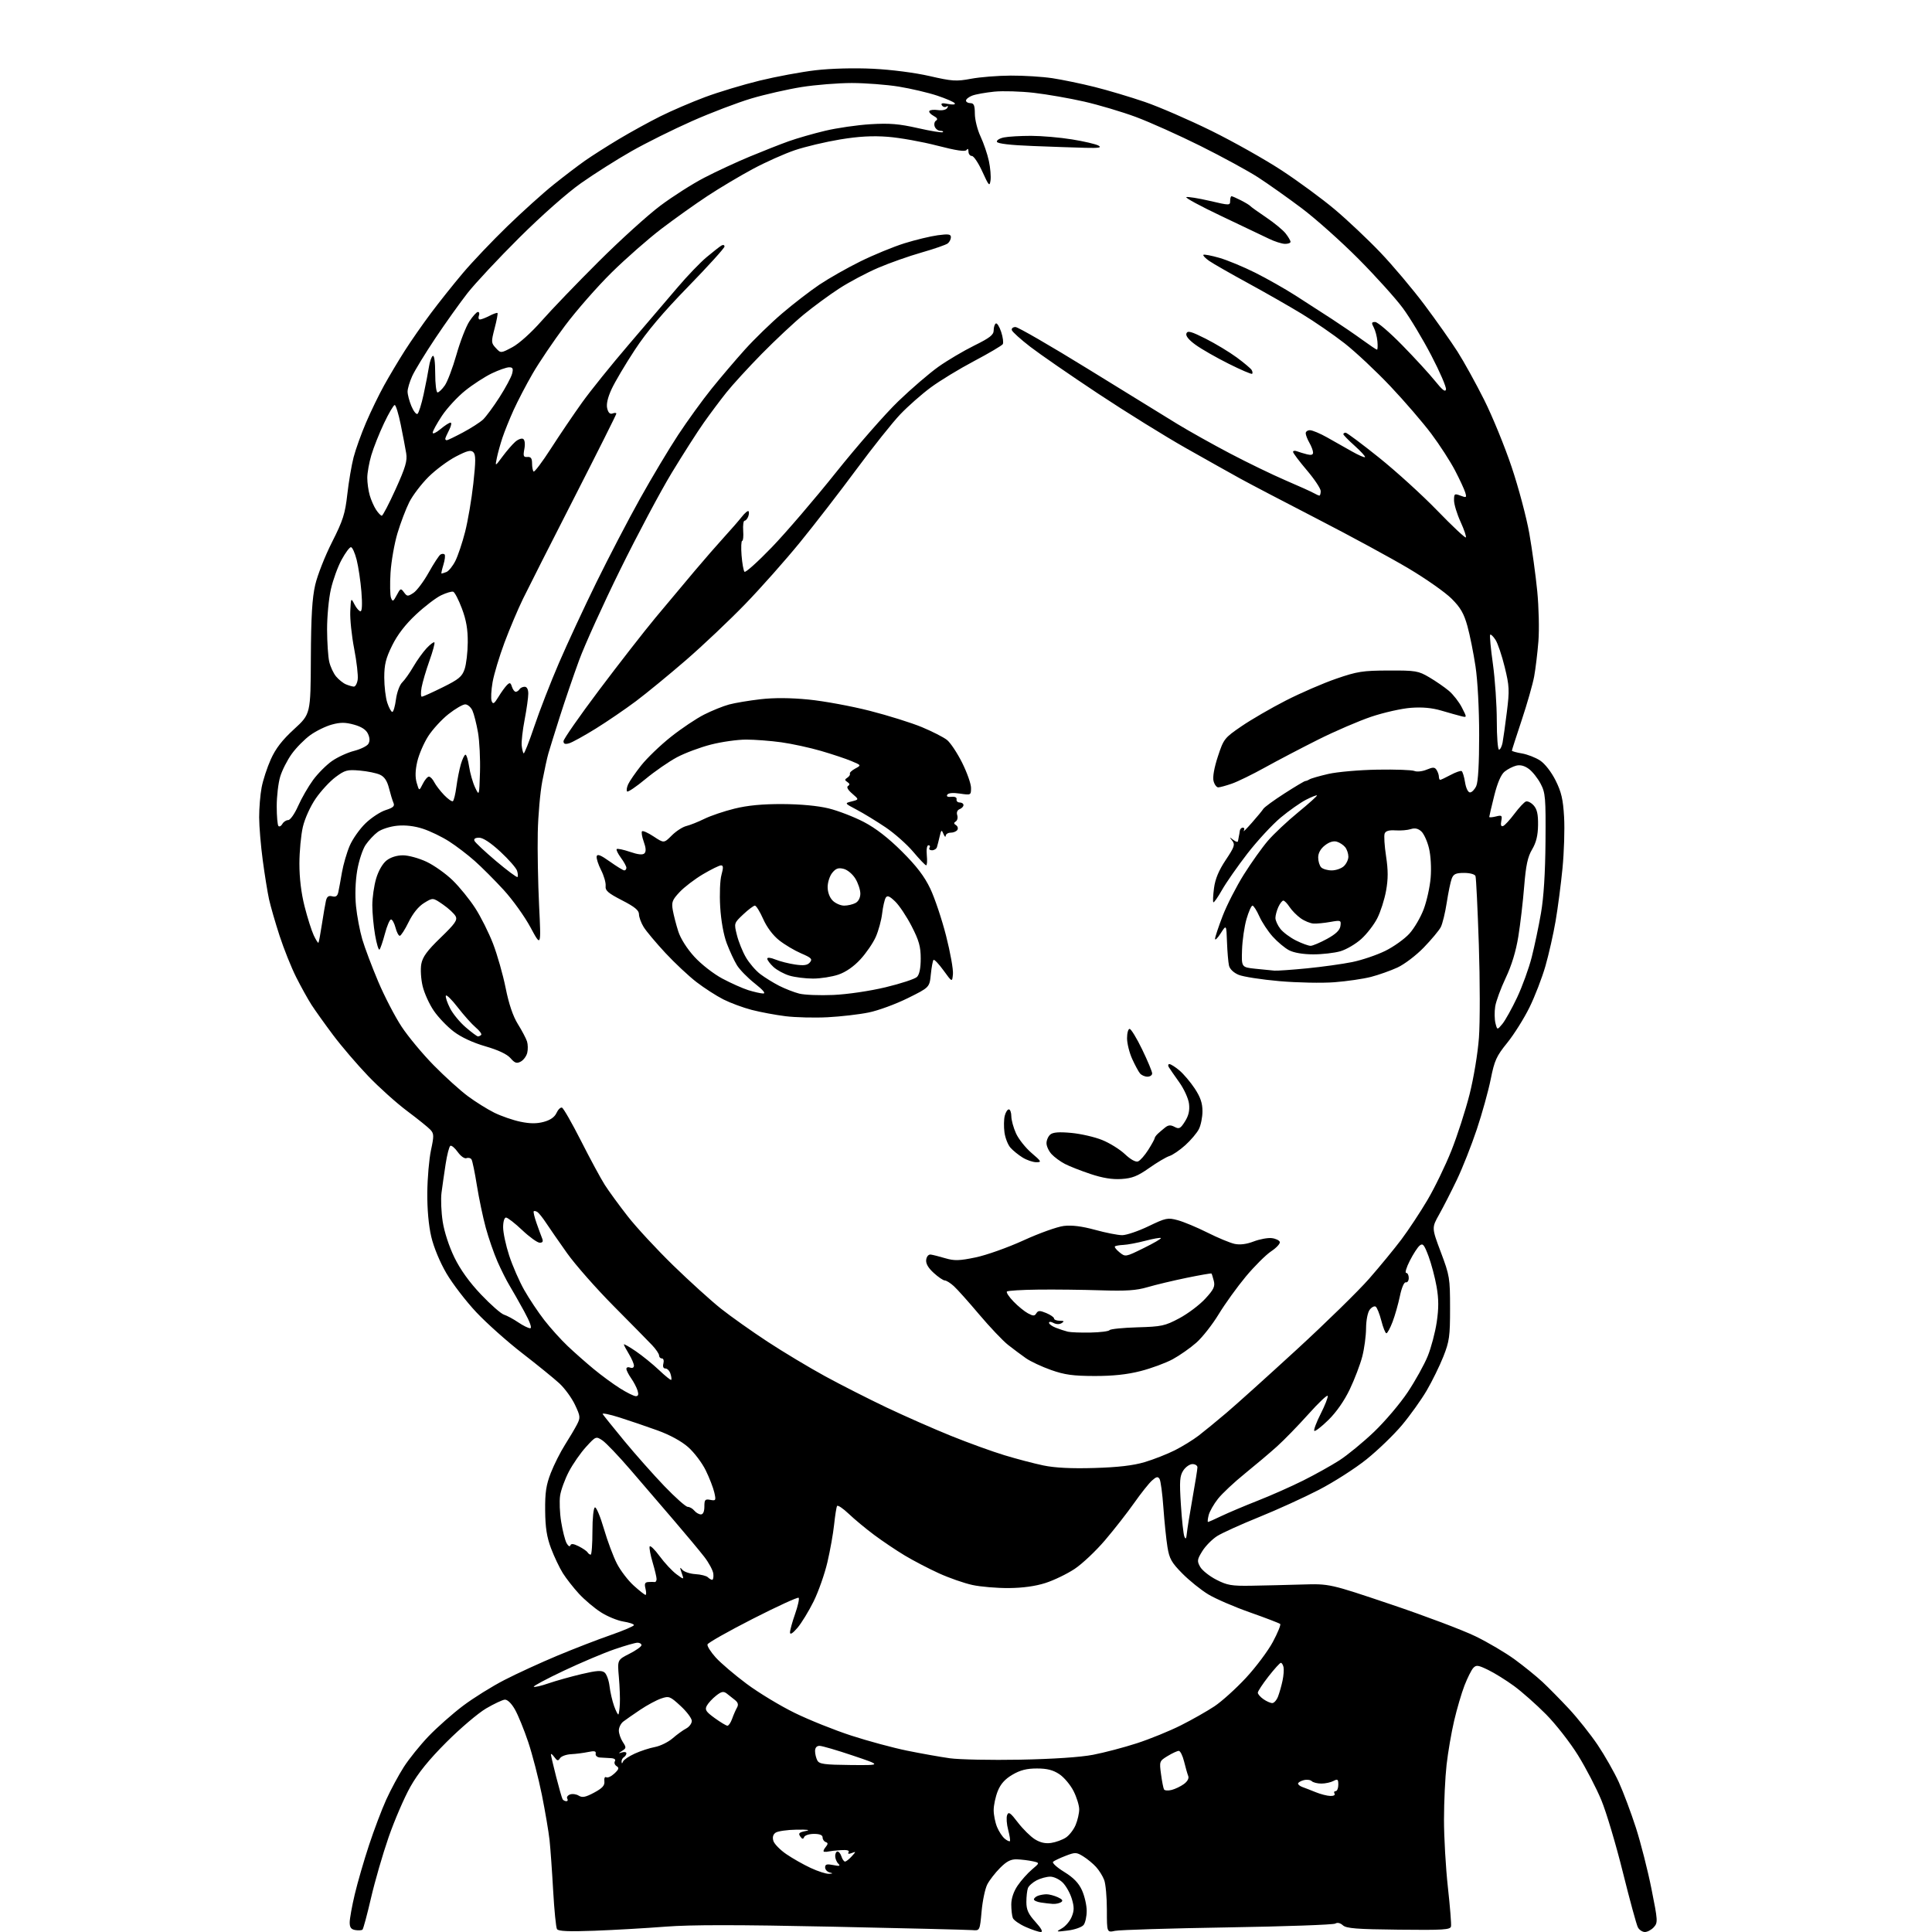 <?xml version="1.0" encoding="UTF-8" standalone="no"?>
<svg 
  version="1.1" 
  xmlns="http://www.w3.org/2000/svg" 
  xmlns:xlink="http://www.w3.org/1999/xlink" 
  xmlns:svg="http://www.w3.org/2000/svg"
  xmlns:rdf="http://www.w3.org/1999/02/22-rdf-syntax-ns#"
  xmlns:cc="http://creativecommons.org/ns#"
  xmlns:dc="http://purl.org/dc/elements/1.1/"
  viewBox="0 0 768 768"
  width="768"
  height="768"
>
<style>svg {background-color: white; }</style>"
<path stroke="none" fill="black" fill-rule="evenodd" d="M144.10,767.05C143.77,767.35 142.49,767.44 141.25,767.23C139.57,766.95 139.00,766.19 139.01,764.18C139.01,762.71 139.92,757.67 141.03,753.00C142.14,748.33 144.68,739.55 146.68,733.50C148.67,727.45 151.76,719.30 153.53,715.39C155.31,711.48 158.44,705.65 160.51,702.42C162.57,699.20 167.01,693.69 170.38,690.17C173.75,686.66 179.88,681.24 184.02,678.11C188.15,674.99 195.58,670.36 200.52,667.82C205.46,665.27 214.90,660.94 221.50,658.18C228.10,655.42 237.66,651.72 242.75,649.96C247.84,648.19 252.00,646.41 252.00,646.00C252.00,645.59 250.09,644.95 247.76,644.58C245.43,644.20 241.41,642.55 238.84,640.89C236.26,639.24 232.36,635.94 230.16,633.56C227.97,631.18 225.08,627.49 223.74,625.36C222.41,623.24 220.30,618.80 219.05,615.50C217.36,611.00 216.77,607.25 216.71,600.50C216.64,593.31 217.09,590.30 218.96,585.50C220.25,582.20 222.77,577.19 224.57,574.36C226.37,571.53 228.52,567.89 229.36,566.27C230.77,563.54 230.72,562.99 228.56,558.42C227.28,555.71 224.50,551.89 222.37,549.92C220.24,547.96 213.62,542.58 207.66,537.97C201.70,533.37 193.46,526.02 189.35,521.65C185.24,517.28 179.90,510.32 177.48,506.20C174.86,501.72 172.42,495.84 171.43,491.60C170.38,487.13 169.80,480.61 169.86,474.00C169.92,468.23 170.58,460.65 171.33,457.17C172.54,451.54 172.52,450.65 171.10,449.10C170.22,448.15 166.07,444.81 161.89,441.68C157.70,438.56 150.71,432.29 146.36,427.75C142.01,423.21 135.75,415.90 132.45,411.50C129.15,407.10 125.27,401.66 123.82,399.42C122.38,397.17 119.63,392.22 117.72,388.42C115.80,384.61 112.85,377.23 111.14,372.00C109.44,366.77 107.56,360.25 106.95,357.50C106.35,354.75 105.22,347.77 104.45,342.00C103.67,336.23 103.03,328.52 103.02,324.89C103.01,321.25 103.45,315.91 104.00,313.02C104.54,310.13 106.19,305.09 107.66,301.82C109.58,297.55 112.18,294.18 116.90,289.86C123.47,283.84 123.47,283.84 123.57,261.67C123.65,245.08 124.09,237.74 125.30,232.50C126.19,228.65 129.20,221.00 131.99,215.50C136.35,206.88 137.19,204.25 138.06,196.50C138.62,191.55 139.74,184.94 140.55,181.81C141.36,178.68 143.59,172.46 145.51,167.98C147.43,163.50 150.66,156.83 152.70,153.17C154.73,149.50 158.40,143.35 160.85,139.50C163.30,135.65 168.00,128.90 171.29,124.50C174.58,120.10 180.32,112.90 184.04,108.50C187.76,104.10 195.68,95.76 201.65,89.98C207.62,84.19 215.88,76.74 220.00,73.44C224.12,70.13 229.75,65.84 232.50,63.91C235.25,61.98 241.32,58.11 246.00,55.31C250.68,52.51 258.10,48.43 262.50,46.24C266.90,44.04 274.88,40.61 280.24,38.61C285.59,36.61 295.37,33.66 301.97,32.05C308.57,30.44 318.59,28.58 324.23,27.92C330.37,27.21 339.53,26.97 347.00,27.33C354.32,27.69 363.64,28.89 369.50,30.23C378.51,32.30 380.14,32.41 386.00,31.31C389.57,30.64 396.69,30.07 401.81,30.05C406.93,30.02 414.35,30.49 418.31,31.08C422.26,31.68 429.81,33.24 435.08,34.56C440.35,35.87 449.35,38.56 455.08,40.52C460.81,42.49 472.70,47.65 481.50,51.98C490.30,56.32 502.90,63.41 509.50,67.74C516.10,72.07 525.57,79.03 530.54,83.21C535.51,87.39 543.66,95.07 548.65,100.29C553.64,105.51 561.55,114.90 566.23,121.14C570.91,127.39 576.81,135.76 579.36,139.74C581.90,143.72 586.67,152.35 589.96,158.91C593.25,165.48 598.18,177.52 600.91,185.67C603.65,193.83 606.80,205.68 607.92,212.00C609.03,218.32 610.46,228.68 611.08,235.00C611.70,241.32 611.91,250.29 611.54,254.93C611.17,259.56 610.41,265.86 609.85,268.93C609.28,271.99 607.06,279.78 604.91,286.23C602.76,292.69 601.00,298.16 601.00,298.39C601.00,298.63 602.79,299.13 604.98,299.50C607.16,299.87 610.43,301.14 612.23,302.33C614.15,303.61 616.68,306.86 618.38,310.25C620.67,314.85 621.35,317.76 621.75,324.78C622.03,329.60 621.74,338.76 621.12,345.12C620.50,351.49 619.27,360.93 618.38,366.10C617.50,371.27 615.68,379.32 614.34,384.00C613.00,388.68 610.14,396.10 607.97,400.50C605.80,404.90 601.84,411.21 599.15,414.53C594.85,419.84 594.07,421.55 592.58,429.03C591.64,433.69 589.15,442.68 587.03,449.00C584.92,455.32 581.36,464.32 579.12,469.00C576.88,473.68 573.71,479.88 572.08,482.78C569.11,488.07 569.11,488.07 572.76,497.78C576.25,507.06 576.42,508.06 576.42,520.00C576.43,531.20 576.15,533.20 573.76,539.25C572.29,542.96 569.31,549.03 567.14,552.75C564.96,556.46 560.54,562.65 557.31,566.50C554.08,570.35 547.74,576.47 543.23,580.09C538.72,583.72 530.18,589.18 524.26,592.24C518.34,595.30 507.65,600.17 500.50,603.06C493.35,605.95 485.87,609.34 483.87,610.59C481.88,611.85 479.21,614.54 477.95,616.58C475.87,619.95 475.79,620.53 477.08,622.84C477.87,624.24 480.75,626.54 483.48,627.94C487.81,630.18 489.57,630.48 497.47,630.35C502.44,630.27 511.45,630.05 517.50,629.87C528.50,629.54 528.50,629.54 553.00,637.80C566.48,642.34 581.55,648.03 586.50,650.44C591.45,652.84 598.48,656.99 602.13,659.66C605.77,662.32 610.72,666.33 613.13,668.57C615.53,670.81 620.30,675.65 623.73,679.33C627.16,683.02 632.27,689.45 635.09,693.63C637.91,697.82 641.70,704.48 643.50,708.43C645.30,712.39 648.36,720.55 650.30,726.56C652.23,732.58 655.02,743.50 656.48,750.84C659.02,763.52 659.07,764.26 657.42,766.09C656.47,767.14 654.88,768.00 653.88,768.00C652.88,768.00 651.63,767.17 651.09,766.16C650.54,765.15 647.86,755.29 645.11,744.25C642.37,733.21 638.52,720.31 636.56,715.58C634.60,710.85 630.44,702.84 627.30,697.77C624.17,692.71 618.43,685.36 614.55,681.45C610.67,677.54 604.95,672.48 601.82,670.19C598.70,667.91 594.08,665.04 591.56,663.82C587.57,661.88 586.81,661.78 585.64,663.05C584.90,663.85 583.34,666.98 582.16,670.00C580.99,673.02 579.14,679.33 578.05,684.00C576.95,688.67 575.60,696.55 575.04,701.50C574.48,706.45 574.01,716.26 574.01,723.29C574.00,730.33 574.70,742.42 575.55,750.15C576.41,757.89 576.97,764.92 576.80,765.77C576.54,767.11 573.80,767.28 556.00,767.08C539.25,766.90 535.19,766.58 533.81,765.33C532.77,764.39 531.63,764.13 530.81,764.65C530.09,765.12 510.82,765.80 488.00,766.17C465.18,766.54 445.04,767.16 443.25,767.54C440.00,768.23 440.00,768.23 440.00,759.18C440.00,754.20 439.52,748.86 438.93,747.32C438.35,745.77 436.88,743.43 435.68,742.12C434.48,740.81 432.19,738.92 430.60,737.94C427.90,736.26 427.41,736.25 423.60,737.72C421.34,738.59 419.10,739.65 418.62,740.08C418.14,740.51 420.10,742.31 422.99,744.09C426.73,746.39 428.78,748.50 430.10,751.41C431.12,753.66 431.97,757.33 431.98,759.56C431.99,761.79 431.44,764.33 430.75,765.20C430.06,766.07 427.25,767.07 424.50,767.41C419.71,768.00 419.61,767.97 422.11,766.55C423.55,765.74 425.30,763.69 426.00,761.99C427.03,759.52 427.04,758.07 426.07,754.83C425.40,752.59 423.78,749.69 422.47,748.38C421.16,747.07 418.92,746.00 417.50,746.00C416.07,746.00 413.63,746.66 412.07,747.46C410.52,748.27 408.96,749.65 408.62,750.54C408.28,751.44 408.00,753.93 408.00,756.08C408.00,759.17 408.76,760.83 411.62,764.00C413.96,766.59 414.71,768.00 413.74,768.00C412.92,768.00 410.22,767.10 407.73,766.00C405.25,764.90 402.94,763.29 402.61,762.42C402.27,761.55 402.00,759.14 402.00,757.06C402.00,754.66 402.93,751.91 404.53,749.55C405.92,747.50 408.49,744.62 410.22,743.16C413.38,740.50 413.38,740.50 410.44,739.87C408.82,739.52 406.05,739.18 404.28,739.12C401.85,739.03 400.21,739.85 397.55,742.52C395.62,744.45 393.33,747.40 392.47,749.07C391.60,750.74 390.58,755.57 390.20,759.80C389.50,767.50 389.50,767.50 386.50,767.25C384.85,767.11 359.88,766.50 331.00,765.89C292.96,765.09 274.64,765.09 264.50,765.88C256.80,766.48 244.12,767.21 236.32,767.50C226.07,767.88 221.93,767.70 221.41,766.85C221.01,766.21 220.33,759.34 219.89,751.59C219.46,743.84 218.81,734.80 218.46,731.50C218.10,728.20 216.73,720.10 215.41,713.50C214.08,706.91 211.64,697.46 209.98,692.50C208.32,687.55 205.93,681.70 204.67,679.50C203.29,677.09 201.70,675.56 200.66,675.64C199.72,675.72 196.37,677.30 193.23,679.14C190.08,680.99 183.00,687.00 177.50,692.50C170.47,699.53 166.20,704.81 163.12,710.28C160.71,714.56 156.83,723.56 154.49,730.28C152.16,737.00 149.00,747.90 147.48,754.50C145.95,761.10 144.43,766.75 144.10,767.05zM418.50,756.83C417.40,756.76 415.26,756.51 413.75,756.28C412.24,756.05 411.00,755.50 411.00,755.04C411.00,754.59 411.71,753.94 412.58,753.61C413.45,753.27 415.01,753.00 416.03,753.00C417.06,753.00 419.06,753.53 420.48,754.17C422.35,755.02 422.70,755.57 421.78,756.16C421.08,756.60 419.60,756.91 418.50,756.83zM329.50,744.87C331.18,744.78 331.22,744.70 329.75,744.31C328.79,744.06 328.00,743.16 328.00,742.30C328.00,741.09 328.70,740.89 331.22,741.39C333.75,741.90 334.18,741.78 333.22,740.82C332.55,740.15 332.00,738.79 332.00,737.80C332.00,736.81 332.42,736.00 332.93,736.00C333.45,736.00 334.15,736.90 334.50,738.00C334.85,739.10 335.48,740.00 335.91,740.00C336.34,740.00 337.52,739.08 338.54,737.96C340.34,735.97 340.34,735.93 338.53,736.63C337.33,737.09 336.90,736.97 337.33,736.27C337.76,735.58 336.69,735.29 334.24,735.46C332.19,735.59 330.05,735.83 329.50,735.97C328.95,736.12 328.11,736.18 327.63,736.12C327.15,736.05 327.37,735.25 328.13,734.34C329.20,733.04 329.22,732.58 328.25,732.25C327.56,732.02 327.00,731.20 327.00,730.42C327.00,729.47 325.86,729.00 323.58,729.00C321.70,729.00 319.94,729.56 319.66,730.25C319.28,731.19 318.89,731.13 318.10,730.00C317.25,728.78 317.66,728.38 320.28,727.86C322.37,727.44 321.11,727.25 316.66,727.32C312.89,727.37 309.12,727.92 308.28,728.54C307.27,729.27 306.99,730.39 307.44,731.82C307.82,733.02 310.12,735.37 312.56,737.04C314.99,738.71 319.35,741.19 322.24,742.53C325.13,743.88 328.40,744.93 329.50,744.87zM417.86,732.59C419.70,732.32 422.33,731.36 423.69,730.47C425.05,729.58 426.80,727.32 427.58,725.45C428.36,723.59 429.00,720.80 429.00,719.24C429.00,717.69 427.99,714.42 426.75,711.97C425.51,709.52 422.97,706.50 421.10,705.26C418.60,703.60 416.24,703.00 412.19,703.00C408.13,703.00 405.56,703.65 402.46,705.47C399.49,707.21 397.76,709.15 396.62,711.99C395.73,714.22 395.00,717.62 395.00,719.55C395.00,721.48 395.61,724.51 396.35,726.28C397.08,728.05 398.45,730.13 399.37,730.89C400.29,731.66 401.23,732.10 401.45,731.88C401.67,731.66 401.36,729.64 400.76,727.39C400.16,725.15 399.98,722.51 400.35,721.53C400.92,720.05 401.63,720.54 404.62,724.46C406.60,727.04 409.63,730.04 411.36,731.13C413.51,732.47 415.56,732.94 417.86,732.59zM225.12,716.00C225.67,716.00 225.84,715.55 225.50,714.99C225.15,714.44 225.64,713.69 226.57,713.34C227.50,712.98 229.07,713.19 230.05,713.80C231.47,714.68 232.75,714.43 236.17,712.60C239.48,710.82 240.44,709.76 240.25,708.08C240.11,706.84 240.43,706.15 240.99,706.49C241.53,706.83 242.99,706.16 244.22,705.01C246.02,703.33 246.20,702.74 245.11,702.07C244.36,701.60 244.05,700.72 244.43,700.11C244.85,699.43 244.23,698.96 242.81,698.89C241.54,698.84 239.60,698.72 238.50,698.64C237.38,698.56 236.63,697.90 236.79,697.13C237.01,696.08 236.30,695.92 233.79,696.45C231.98,696.83 228.93,697.22 227.00,697.32C225.07,697.42 223.10,698.14 222.61,698.92C221.87,700.09 221.49,700.02 220.36,698.47C219.61,697.45 219.00,696.97 219.00,697.39C219.00,697.82 219.94,701.83 221.08,706.30C222.22,710.78 223.37,714.79 223.64,715.22C223.90,715.65 224.57,716.00 225.12,716.00zM528.81,713.92C530.11,713.97 530.85,713.56 530.50,713.00C530.16,712.45 530.36,712.00 530.94,712.00C531.52,712.00 532.00,710.86 532.00,709.46C532.00,707.27 531.74,707.07 530.07,707.96C529.00,708.53 526.84,709.00 525.27,709.00C523.69,709.00 521.96,708.56 521.43,708.03C520.90,707.50 519.46,707.33 518.23,707.65C517.00,707.97 516.00,708.58 516.00,709.00C516.00,709.42 516.79,710.04 517.75,710.38C518.71,710.72 521.08,711.64 523.00,712.42C524.92,713.21 527.54,713.88 528.81,713.92zM465.74,711.53C467.13,711.18 469.32,710.13 470.60,709.20C472.03,708.16 472.71,706.91 472.34,706.00C472.01,705.17 471.27,702.59 470.70,700.25C470.13,697.91 469.18,696.00 468.58,696.00C467.99,696.01 466.00,696.92 464.16,698.04C460.88,700.04 460.83,700.16 461.53,705.29C461.91,708.16 462.45,710.87 462.72,711.33C463.00,711.79 464.35,711.88 465.74,711.53zM338.16,701.62C350.50,701.73 350.50,701.73 339.03,697.87C332.73,695.74 326.76,694.00 325.78,694.00C324.65,694.00 324.00,694.75 324.00,696.07C324.00,697.20 324.41,698.89 324.91,699.82C325.67,701.24 327.68,701.52 338.16,701.62zM247.67,700.23C247.95,699.54 250.05,698.12 252.34,697.08C254.63,696.03 258.24,694.86 260.37,694.46C262.49,694.06 265.64,692.51 267.37,691.01C269.09,689.52 271.51,687.76 272.75,687.11C273.99,686.46 275.00,685.10 275.00,684.09C275.00,683.08 273.00,680.41 270.56,678.16C266.35,674.28 265.94,674.12 262.81,675.19C260.99,675.80 257.25,677.81 254.50,679.66C251.75,681.50 248.71,683.62 247.75,684.36C246.79,685.11 246.00,686.70 246.00,687.90C246.00,689.09 246.70,691.14 247.56,692.45C249.00,694.64 248.98,694.93 247.31,695.99C245.68,697.04 245.67,697.10 247.25,696.61C248.21,696.31 249.00,696.47 249.00,696.97C249.00,697.47 248.55,698.16 248.00,698.50C247.45,698.84 247.04,699.65 247.08,700.31C247.13,701.15 247.31,701.13 247.67,700.23zM405.50,699.50C418.66,699.24 429.50,698.52 434.53,697.55C438.95,696.70 446.79,694.64 451.96,692.96C457.13,691.28 464.99,688.08 469.43,685.84C473.87,683.61 479.87,680.20 482.76,678.28C485.65,676.36 491.28,671.28 495.26,667.00C499.24,662.71 504.07,656.26 505.99,652.67C507.91,649.08 509.21,645.88 508.90,645.56C508.58,645.25 503.19,643.18 496.93,640.97C490.66,638.77 483.17,635.53 480.29,633.78C477.40,632.03 472.77,628.30 470.00,625.50C465.69,621.14 464.83,619.60 464.08,614.95C463.59,611.95 462.87,604.94 462.47,599.36C462.08,593.79 461.39,588.63 460.94,587.90C460.29,586.85 459.67,586.98 457.93,588.54C456.72,589.62 453.52,593.65 450.81,597.50C448.10,601.35 442.90,608.00 439.25,612.28C435.61,616.56 430.17,621.69 427.16,623.68C424.16,625.67 418.96,628.18 415.60,629.26C411.62,630.54 406.55,631.24 401.00,631.28C396.32,631.31 389.83,630.77 386.57,630.06C383.30,629.36 377.29,627.26 373.21,625.40C369.13,623.54 363.03,620.36 359.65,618.33C356.27,616.30 350.80,612.62 347.50,610.16C344.20,607.70 339.64,603.92 337.37,601.75C335.09,599.59 333.02,598.19 332.75,598.66C332.48,599.12 331.96,602.42 331.58,606.00C331.21,609.58 330.00,616.33 328.91,621.00C327.82,625.67 325.35,632.69 323.43,636.58C321.50,640.47 318.61,645.20 317.01,647.08C315.15,649.25 314.07,649.94 314.04,648.97C314.02,648.12 314.92,644.81 316.05,641.60C317.18,638.39 317.82,635.49 317.48,635.14C317.13,634.80 308.92,638.57 299.23,643.51C289.54,648.45 281.44,653.03 281.24,653.68C281.04,654.33 282.52,656.67 284.52,658.89C286.52,661.10 292.06,665.82 296.83,669.37C301.60,672.92 310.18,678.11 315.91,680.91C321.63,683.71 331.76,687.77 338.41,689.93C345.06,692.09 355.04,694.79 360.60,695.92C366.15,697.05 373.80,698.41 377.60,698.94C381.39,699.46 393.95,699.72 405.50,699.50zM289.17,686.00C289.66,686.00 290.49,684.76 291.03,683.25C291.56,681.74 292.43,679.76 292.94,678.85C293.62,677.67 293.41,676.81 292.19,675.81C291.26,675.04 289.78,673.87 288.89,673.20C287.59,672.22 286.78,672.38 284.64,674.07C283.18,675.22 281.53,677.01 280.97,678.05C280.11,679.66 280.61,680.43 284.13,682.98C286.42,684.64 288.69,686.00 289.17,686.00zM245.83,681.51C246.03,681.30 246.29,679.42 246.40,677.32C246.52,675.22 246.34,670.42 246.01,666.66C245.41,659.83 245.41,659.83 250.20,657.40C252.84,656.06 255.00,654.52 255.00,653.98C255.00,653.44 254.29,653.00 253.42,653.00C252.55,653.00 248.39,654.19 244.17,655.65C239.95,657.10 230.92,660.93 224.09,664.15C217.27,667.38 211.91,670.24 212.18,670.51C212.45,670.78 215.11,670.17 218.09,669.14C221.06,668.12 226.96,666.47 231.19,665.47C237.27,664.04 239.19,663.92 240.35,664.87C241.15,665.54 242.03,667.98 242.30,670.29C242.57,672.61 243.39,676.16 244.12,678.19C244.85,680.22 245.62,681.71 245.83,681.51zM505.75,677.00C506.46,677.00 507.50,675.82 508.05,674.37C508.60,672.93 509.40,670.12 509.82,668.12C510.25,666.13 510.43,663.71 510.23,662.75C510.02,661.79 509.54,661.00 509.16,661.00C508.78,661.00 506.57,663.44 504.24,666.42C501.91,669.41 500.00,672.31 500.00,672.87C500.00,673.43 501.00,674.59 502.22,675.44C503.44,676.30 505.03,677.00 505.75,677.00zM256.61,634.00C256.94,634.00 256.93,632.88 256.59,631.50C256.10,629.56 256.36,628.97 257.73,628.88C258.70,628.82 259.84,628.82 260.25,628.88C260.66,628.95 261.00,628.41 261.00,627.68C261.00,626.96 260.30,624.00 259.44,621.11C258.58,618.22 258.04,615.37 258.24,614.77C258.44,614.18 260.23,615.90 262.21,618.60C264.19,621.29 267.20,624.52 268.89,625.77C271.96,628.03 271.96,628.03 270.98,625.27C270.17,623.00 270.21,622.77 271.24,624.00C271.93,624.83 274.27,625.61 276.44,625.74C278.61,625.87 280.84,626.44 281.39,626.99C281.95,627.55 282.72,628.00 283.11,628.00C283.50,628.00 283.70,626.91 283.56,625.58C283.41,624.25 281.78,621.21 279.93,618.83C278.08,616.45 272.71,610.00 267.99,604.50C263.28,599.00 255.50,589.94 250.70,584.36C245.90,578.78 240.83,573.47 239.43,572.55C236.92,570.90 236.83,570.93 232.96,575.17C230.80,577.53 227.73,581.95 226.14,584.98C224.55,588.02 222.98,592.32 222.65,594.54C222.32,596.76 222.50,601.44 223.07,604.94C223.63,608.44 224.60,612.25 225.21,613.40C225.83,614.55 226.51,614.98 226.72,614.35C226.99,613.53 227.93,613.62 230.03,614.66C231.64,615.47 233.22,616.55 233.54,617.06C233.86,617.58 234.43,618.00 234.81,618.00C235.19,618.00 235.50,613.84 235.50,608.75C235.50,603.44 235.93,599.38 236.50,599.22C237.05,599.06 238.65,602.89 240.06,607.72C241.47,612.55 243.80,618.78 245.23,621.56C246.67,624.35 249.68,628.29 251.93,630.31C254.17,632.34 256.28,634.00 256.61,634.00zM471.79,609.50C471.96,607.85 472.97,601.57 474.04,595.54C475.12,589.50 476.00,583.99 476.00,583.29C476.00,582.58 475.11,582.00 474.02,582.00C472.94,582.00 471.30,583.14 470.38,584.54C468.97,586.70 468.82,588.71 469.42,598.11C469.80,604.18 470.43,609.90 470.81,610.82C471.32,612.06 471.58,611.71 471.79,609.50zM480.20,605.00C480.44,605.00 482.85,603.94 485.56,602.63C488.28,601.33 494.77,598.59 500.00,596.53C505.23,594.48 513.33,590.88 518.00,588.55C522.67,586.22 529.15,582.61 532.38,580.54C535.61,578.47 541.83,573.36 546.20,569.19C550.56,565.02 556.60,557.91 559.60,553.39C562.61,548.87 566.18,542.44 567.54,539.09C568.90,535.75 570.51,529.66 571.12,525.57C571.94,520.03 571.93,516.41 571.07,511.48C570.43,507.83 568.99,502.39 567.87,499.38C566.13,494.74 565.59,494.09 564.33,495.14C563.51,495.82 561.75,498.54 560.41,501.19C559.06,503.83 558.42,506.00 558.98,506.00C559.54,506.00 560.00,506.90 560.00,508.00C560.00,509.10 559.48,509.89 558.83,509.75C558.15,509.60 557.17,511.88 556.48,515.23C555.82,518.38 554.51,523.00 553.56,525.48C552.61,527.97 551.51,530.00 551.11,530.00C550.71,530.00 549.80,527.75 549.10,525.00C548.39,522.25 547.38,519.73 546.84,519.40C546.31,519.07 545.24,519.63 544.47,520.65C543.67,521.70 543.05,524.88 543.03,528.04C543.01,531.09 542.33,536.15 541.51,539.29C540.69,542.44 538.47,548.27 536.57,552.25C534.42,556.78 531.23,561.35 528.08,564.44C525.31,567.16 522.78,569.11 522.46,568.79C522.13,568.47 523.27,565.42 524.99,562.02C526.71,558.62 527.97,555.40 527.79,554.88C527.62,554.35 524.17,557.61 520.13,562.13C516.08,566.65 510.47,572.43 507.64,574.97C504.81,577.52 499.05,582.38 494.84,585.79C490.63,589.19 485.83,593.69 484.16,595.80C482.50,597.90 480.83,600.83 480.46,602.31C480.09,603.79 479.97,605.00 480.20,605.00zM278.62,602.00C279.50,602.00 280.00,600.86 280.00,598.88C280.00,596.15 280.29,595.82 282.36,596.22C284.57,596.64 284.67,596.46 283.95,593.29C283.53,591.43 282.00,587.47 280.54,584.49C279.08,581.51 275.94,577.36 273.56,575.26C270.87,572.89 266.26,570.38 261.37,568.61C257.04,567.04 250.23,564.73 246.24,563.46C242.24,562.19 239.24,561.59 239.58,562.12C239.91,562.66 243.78,567.46 248.17,572.80C252.57,578.13 259.74,586.21 264.09,590.75C268.45,595.29 272.63,599.00 273.38,599.00C274.14,599.00 275.32,599.67 276.00,600.50C276.68,601.33 277.86,602.00 278.62,602.00zM435.00,583.55C444.46,583.27 450.45,582.57 455.01,581.22C458.59,580.15 463.99,578.03 467.01,576.51C470.03,574.99 474.30,572.35 476.50,570.66C478.70,568.97 483.65,564.92 487.50,561.65C491.35,558.39 503.95,547.04 515.50,536.44C527.05,525.83 539.98,513.18 544.23,508.33C548.49,503.47 554.26,496.44 557.08,492.70C559.89,488.96 564.54,481.92 567.41,477.06C570.29,472.19 574.57,463.36 576.93,457.44C579.29,451.52 582.54,441.46 584.16,435.08C585.82,428.51 587.44,418.74 587.90,412.50C588.35,406.45 588.33,389.80 587.86,375.50C587.38,361.20 586.79,348.94 586.53,348.25C586.26,347.53 584.34,347.00 582.01,347.00C578.73,347.00 577.79,347.43 577.09,349.25C576.61,350.49 575.72,354.80 575.10,358.83C574.48,362.86 573.41,367.25 572.72,368.57C572.02,369.90 568.99,373.53 565.98,376.64C562.96,379.77 558.26,383.34 555.50,384.61C552.75,385.87 548.02,387.55 545.00,388.33C541.98,389.11 535.45,390.07 530.50,390.45C525.51,390.84 515.74,390.64 508.59,390.02C501.50,389.40 494.20,388.27 492.38,387.51C490.37,386.67 488.86,385.22 488.54,383.82C488.25,382.54 487.89,378.35 487.75,374.50C487.50,367.50 487.50,367.50 485.25,371.00C484.02,372.93 483.01,373.92 483.00,373.22C483.00,372.51 484.37,368.39 486.04,364.06C487.71,359.73 491.49,352.35 494.44,347.65C497.39,342.95 501.70,336.90 504.03,334.19C506.35,331.49 511.76,326.41 516.05,322.90C520.34,319.38 523.70,316.36 523.52,316.18C523.34,316.01 521.38,316.78 519.17,317.91C516.95,319.04 512.41,322.24 509.08,325.01C505.75,327.79 499.81,334.21 495.88,339.28C491.96,344.35 487.40,350.88 485.75,353.80C484.11,356.71 482.56,358.90 482.33,358.66C482.09,358.43 482.21,355.89 482.59,353.02C483.07,349.38 484.48,346.01 487.24,341.87C490.69,336.71 491.03,335.73 489.85,334.22C488.63,332.67 488.67,332.63 490.25,333.87C491.21,334.63 492.05,334.85 492.12,334.37C492.18,333.89 492.34,333.05 492.46,332.50C492.59,331.95 492.76,330.94 492.85,330.25C492.93,329.56 493.48,329.00 494.06,329.00C494.64,329.00 494.80,329.56 494.41,330.25C494.03,330.94 495.46,329.52 497.60,327.10C499.75,324.67 501.81,322.17 502.20,321.53C502.58,320.89 506.34,318.14 510.56,315.43C514.77,312.72 518.51,310.49 518.86,310.48C519.21,310.48 519.97,310.17 520.54,309.81C521.11,309.44 524.49,308.47 528.04,307.65C531.59,306.84 540.35,306.07 547.50,305.95C554.65,305.82 561.30,306.06 562.27,306.48C563.24,306.89 565.42,306.65 567.11,305.95C569.67,304.89 570.33,304.92 571.08,306.09C571.57,306.87 571.98,308.06 571.98,308.75C571.99,309.44 572.23,310.00 572.50,310.00C572.78,310.00 574.65,309.12 576.66,308.04C578.68,306.96 580.64,306.28 581.03,306.52C581.42,306.76 582.03,308.77 582.38,310.98C582.76,313.33 583.57,315.00 584.35,315.00C585.08,315.00 586.20,313.85 586.84,312.45C587.58,310.82 588.00,303.52 587.99,292.20C587.99,281.88 587.39,270.50 586.54,264.91C585.75,259.63 584.30,252.43 583.33,248.91C581.93,243.87 580.59,241.53 577.03,237.98C574.54,235.49 566.88,230.10 560.00,226.01C553.12,221.91 536.74,213.02 523.58,206.24C510.43,199.46 496.70,192.28 493.08,190.28C489.46,188.29 479.75,182.84 471.50,178.18C463.25,173.52 447.50,163.75 436.50,156.46C425.50,149.17 413.38,140.80 409.56,137.86C405.74,134.91 402.44,131.94 402.23,131.25C402.01,130.56 402.66,130.00 403.67,130.00C404.68,130.01 417.65,137.51 432.50,146.67C447.35,155.84 463.32,165.67 468.00,168.53C472.68,171.38 482.12,176.67 489.00,180.28C495.88,183.90 505.77,188.69 511.00,190.94C516.23,193.18 521.28,195.46 522.24,196.01C523.19,196.55 524.20,197.00 524.49,197.00C524.77,197.00 525.00,196.19 525.00,195.20C525.00,194.22 522.53,190.50 519.51,186.95C516.50,183.40 514.02,180.11 514.01,179.64C514.01,179.17 514.72,179.06 515.59,179.40C516.47,179.73 518.27,180.28 519.59,180.61C521.26,181.03 521.99,180.80 521.96,179.86C521.95,179.11 521.29,177.38 520.50,176.00C519.71,174.62 519.05,172.94 519.04,172.25C519.02,171.56 519.79,171.01 520.75,171.02C521.71,171.03 524.75,172.30 527.50,173.85C530.25,175.39 534.68,177.89 537.34,179.41C540.00,180.92 542.37,181.96 542.61,181.72C542.85,181.48 541.01,179.46 538.53,177.23C536.04,175.01 534.00,172.92 534.00,172.59C534.00,172.27 534.41,172.00 534.91,172.00C535.41,172.00 541.37,176.45 548.16,181.89C554.95,187.33 565.38,196.81 571.34,202.97C577.30,209.12 582.41,213.92 582.69,213.64C582.97,213.36 582.03,210.57 580.60,207.44C579.17,204.32 578.00,200.47 578.00,198.90C578.00,196.25 578.18,196.12 580.57,197.03C582.93,197.93 583.08,197.82 582.45,195.75C582.08,194.51 580.25,190.57 578.39,187.00C576.53,183.43 572.31,176.90 569.02,172.50C565.73,168.10 558.42,159.60 552.77,153.62C547.12,147.64 538.90,139.93 534.50,136.48C530.10,133.04 522.45,127.77 517.50,124.77C512.55,121.76 502.88,116.24 496.00,112.49C489.12,108.74 482.24,104.80 480.69,103.73C479.15,102.66 478.10,101.56 478.37,101.30C478.63,101.03 481.47,101.57 484.68,102.49C487.88,103.40 494.32,106.08 499.00,108.42C503.68,110.77 510.88,114.85 515.00,117.49C519.12,120.13 525.65,124.35 529.50,126.85C533.35,129.36 538.84,133.12 541.71,135.21C544.57,137.29 547.12,139.00 547.38,139.00C547.64,139.00 547.71,137.49 547.54,135.65C547.37,133.80 546.71,131.33 546.08,130.15C545.11,128.34 545.20,128.00 546.66,128.00C547.61,128.00 552.46,132.16 557.44,137.25C562.42,142.34 568.30,148.74 570.49,151.48C573.36,155.05 574.57,155.99 574.80,154.79C574.98,153.87 572.36,147.81 568.97,141.31C565.59,134.81 560.51,126.35 557.67,122.50C554.83,118.65 546.89,109.84 540.01,102.91C533.13,95.99 522.95,86.91 517.40,82.74C511.84,78.57 504.06,73.06 500.11,70.50C496.15,67.94 485.85,62.33 477.21,58.02C468.57,53.72 457.00,48.53 451.51,46.49C446.01,44.45 436.79,41.71 431.01,40.39C425.23,39.07 416.23,37.50 411.00,36.90C405.77,36.30 398.68,36.09 395.24,36.43C391.80,36.78 387.86,37.48 386.49,38.00C385.12,38.52 384.00,39.41 384.00,39.98C384.00,40.54 384.79,41.00 385.75,41.00C387.14,41.01 387.50,41.88 387.52,45.25C387.53,47.59 388.55,51.65 389.79,54.27C391.02,56.90 392.51,61.26 393.09,63.97C393.67,66.68 393.97,70.16 393.75,71.70C393.39,74.24 393.09,73.91 390.51,68.25C388.95,64.81 387.07,62.00 386.34,62.00C385.60,62.00 384.99,61.21 384.98,60.25C384.98,59.16 384.69,58.92 384.23,59.61C383.72,60.39 380.26,59.88 372.50,57.88C366.45,56.31 357.64,54.74 352.92,54.38C346.79,53.91 341.35,54.22 333.92,55.44C328.19,56.39 320.12,58.30 316.00,59.69C311.88,61.08 304.35,64.44 299.28,67.16C294.21,69.88 286.11,74.70 281.28,77.88C276.45,81.06 268.23,86.91 263.00,90.89C257.77,94.87 248.84,102.71 243.15,108.31C237.46,113.92 229.10,123.45 224.58,129.50C220.06,135.55 214.28,144.10 211.73,148.51C209.18,152.91 205.78,159.44 204.16,163.01C202.55,166.58 200.55,171.53 199.73,174.00C198.91,176.47 197.91,180.07 197.51,182.00C196.78,185.50 196.78,185.50 199.74,181.50C201.37,179.30 203.64,176.67 204.79,175.65C205.94,174.64 207.37,174.11 207.97,174.48C208.62,174.88 208.81,176.49 208.44,178.48C207.91,181.30 208.09,181.79 209.66,181.65C211.02,181.54 211.50,182.19 211.50,184.16C211.50,185.62 211.77,187.10 212.11,187.44C212.45,187.78 215.55,183.66 219.01,178.28C222.47,172.90 228.04,164.68 231.39,160.00C234.74,155.32 243.11,144.94 249.99,136.91C256.87,128.89 265.59,118.68 269.36,114.23C273.14,109.77 278.31,104.38 280.86,102.25C283.41,100.12 286.06,98.04 286.75,97.63C287.45,97.21 288.00,97.37 288.00,98.00C288.00,98.61 281.50,105.78 273.57,113.93C263.46,124.31 257.09,131.86 252.32,139.13C248.57,144.84 244.43,151.84 243.12,154.67C241.55,158.08 240.96,160.69 241.38,162.38C241.81,164.10 242.50,164.74 243.51,164.36C244.33,164.04 245.00,164.08 245.00,164.43C245.00,164.79 237.48,179.80 228.29,197.79C219.09,215.78 209.93,233.88 207.92,238.00C205.91,242.12 202.59,249.96 200.55,255.42C198.51,260.88 196.38,267.96 195.81,271.17C195.25,274.38 195.08,277.76 195.44,278.69C195.97,280.08 196.45,279.78 198.12,277.05C199.23,275.21 200.76,273.10 201.50,272.35C202.65,271.21 202.96,271.31 203.50,273.00C203.85,274.10 204.53,275.00 205.01,275.00C205.49,275.00 206.16,274.55 206.50,274.00C206.84,273.45 207.77,273.00 208.56,273.00C209.46,273.00 210.00,274.02 210.00,275.75C210.00,277.26 209.35,281.91 208.55,286.08C207.75,290.25 207.23,294.86 207.38,296.33C207.54,297.80 207.88,299.22 208.15,299.48C208.41,299.74 210.32,294.90 212.40,288.73C214.47,282.55 218.89,271.20 222.21,263.50C225.53,255.80 232.22,241.40 237.08,231.50C241.94,221.60 249.73,206.64 254.41,198.25C259.08,189.87 265.92,178.43 269.61,172.83C273.31,167.23 279.25,159.01 282.83,154.57C286.40,150.13 292.39,143.10 296.13,138.94C299.88,134.78 306.54,128.30 310.95,124.55C315.35,120.79 322.00,115.67 325.72,113.16C329.45,110.66 336.77,106.50 342.00,103.92C347.23,101.34 355.10,98.10 359.50,96.72C363.90,95.35 369.86,93.91 372.75,93.52C377.02,92.94 378.00,93.09 378.00,94.28C378.00,95.09 377.44,96.21 376.75,96.76C376.06,97.31 371.40,98.93 366.39,100.36C361.38,101.78 353.60,104.53 349.10,106.46C344.59,108.39 337.66,112.06 333.70,114.62C329.74,117.19 323.35,121.87 319.50,125.04C315.65,128.20 308.15,135.23 302.82,140.65C297.50,146.07 291.18,152.97 288.77,156.00C286.35,159.03 282.31,164.43 279.79,168.00C277.26,171.57 271.51,180.57 267.00,188.00C262.50,195.43 253.28,212.75 246.52,226.50C239.75,240.25 232.40,256.45 230.19,262.50C227.97,268.55 224.51,278.68 222.50,285.00C220.49,291.32 218.46,297.85 217.99,299.50C217.51,301.15 216.43,306.10 215.58,310.50C214.73,314.90 213.91,324.12 213.77,331.00C213.62,337.88 213.86,350.93 214.30,360.00C215.11,376.50 215.11,376.50 210.88,368.64C208.56,364.32 203.75,357.62 200.20,353.75C196.65,349.88 191.48,344.70 188.70,342.24C185.93,339.77 181.34,336.27 178.49,334.45C175.65,332.63 170.99,330.38 168.13,329.45C164.79,328.35 161.15,327.92 157.90,328.24C155.11,328.50 151.65,329.61 150.18,330.70C148.70,331.79 146.53,334.11 145.34,335.86C144.15,337.61 142.64,342.20 141.99,346.06C141.27,350.34 141.08,355.86 141.52,360.21C141.91,364.13 143.04,370.07 144.02,373.42C145.01,376.76 147.85,384.30 150.34,390.18C152.82,396.05 157.01,404.12 159.64,408.11C162.27,412.10 168.04,419.03 172.46,423.52C176.88,428.01 182.97,433.52 186.00,435.76C189.03,438.01 193.75,440.96 196.50,442.32C199.25,443.67 203.91,445.29 206.85,445.90C210.68,446.70 213.32,446.72 216.15,445.96C218.76,445.26 220.47,444.07 221.22,442.42C221.84,441.06 222.82,440.11 223.39,440.30C223.97,440.49 227.38,446.46 230.99,453.57C234.59,460.68 238.83,468.52 240.41,471.00C241.99,473.48 246.09,479.10 249.53,483.50C252.96,487.90 261.11,496.69 267.63,503.04C274.16,509.39 282.70,517.12 286.60,520.22C290.51,523.32 298.84,529.22 305.10,533.33C311.37,537.44 321.68,543.63 328.00,547.08C334.32,550.53 345.35,556.13 352.50,559.53C359.65,562.92 371.12,567.98 378.00,570.76C384.88,573.54 394.45,577.01 399.27,578.47C404.10,579.94 411.07,581.77 414.77,582.54C419.34,583.49 425.83,583.82 435.00,583.55zM252.76,555.00C253.73,555.00 253.93,554.33 253.44,552.75C253.05,551.51 251.90,549.31 250.87,547.85C249.84,546.39 249.00,544.71 249.00,544.13C249.00,543.54 249.68,543.32 250.50,543.64C251.38,543.98 252.00,543.65 252.00,542.86C251.99,542.11 251.09,540.03 250.00,538.23C248.90,536.43 248.00,534.72 248.00,534.43C248.00,534.14 250.14,535.36 252.75,537.14C255.36,538.92 259.51,542.29 261.98,544.63C264.44,546.97 266.61,548.72 266.82,548.52C267.02,548.32 266.89,547.22 266.52,546.08C266.16,544.93 265.26,544.00 264.53,544.00C263.68,544.00 263.38,543.26 263.71,542.00C264.00,540.88 263.74,540.00 263.12,540.00C262.50,540.00 262.00,539.48 262.00,538.83C262.00,538.19 260.76,536.35 259.25,534.75C257.74,533.15 250.84,526.14 243.92,519.17C237.01,512.20 228.68,502.75 225.42,498.16C222.17,493.57 218.42,488.17 217.10,486.16C215.78,484.15 214.22,482.19 213.63,481.80C213.04,481.42 212.38,481.28 212.17,481.50C211.95,481.72 212.45,483.83 213.28,486.20C214.11,488.56 215.11,491.29 215.50,492.25C216.01,493.50 215.74,494.00 214.55,494.00C213.63,494.00 210.50,491.75 207.59,489.00C204.69,486.25 201.79,484.00 201.15,484.00C200.48,484.00 200.00,485.61 200.00,487.87C200.00,490.00 201.08,495.06 202.41,499.12C203.74,503.18 206.42,509.32 208.37,512.77C210.32,516.22 213.92,521.62 216.37,524.77C218.81,527.92 223.00,532.56 225.66,535.08C228.32,537.60 232.97,541.71 236.00,544.21C239.03,546.72 243.73,550.17 246.45,551.88C249.17,553.60 252.01,555.00 252.76,555.00zM435.09,546.98C426.56,546.96 423.20,546.50 417.83,544.60C414.16,543.31 409.66,541.20 407.83,539.92C406.00,538.64 402.79,536.24 400.69,534.59C398.60,532.93 393.46,527.51 389.26,522.54C385.07,517.57 380.53,512.49 379.16,511.25C377.80,510.01 376.18,509.00 375.57,509.00C374.95,509.00 372.96,507.65 371.15,505.99C368.93,503.96 367.97,502.26 368.18,500.74C368.37,499.43 369.12,498.59 370.00,498.71C370.83,498.82 373.43,499.48 375.80,500.18C379.39,501.23 381.35,501.18 387.80,499.84C392.04,498.97 400.62,495.92 406.86,493.07C413.10,490.21 420.32,487.63 422.90,487.33C426.09,486.95 430.08,487.45 435.31,488.88C439.55,490.05 444.40,491.00 446.09,491.00C447.78,491.00 452.48,489.40 456.54,487.45C463.44,484.13 464.19,483.97 468.17,485.05C470.51,485.68 475.82,487.89 479.96,489.97C484.11,492.05 488.96,494.07 490.76,494.46C492.90,494.92 495.49,494.60 498.36,493.50C500.75,492.59 503.98,491.99 505.53,492.17C507.08,492.35 508.52,493.04 508.74,493.69C508.95,494.35 507.41,496.02 505.31,497.41C503.22,498.80 498.69,503.31 495.25,507.43C491.82,511.55 486.96,518.29 484.45,522.42C481.95,526.54 477.94,531.64 475.55,533.74C473.16,535.85 468.95,538.80 466.18,540.31C463.41,541.81 457.67,543.93 453.41,545.02C448.06,546.39 442.43,546.99 435.09,546.98zM433.50,529.71C437.35,529.64 440.76,529.20 441.08,528.75C441.40,528.30 446.37,527.80 452.13,527.63C461.77,527.36 463.09,527.07 468.80,524.03C472.21,522.21 476.84,518.72 479.09,516.28C482.48,512.61 483.06,511.39 482.51,509.18C482.14,507.71 481.72,506.39 481.58,506.24C481.43,506.10 476.94,506.88 471.59,507.98C466.25,509.08 459.32,510.74 456.19,511.66C451.73,512.98 447.70,513.25 437.50,512.92C430.35,512.69 419.19,512.56 412.70,512.64C406.20,512.71 400.61,513.06 400.26,513.40C399.92,513.75 401.10,515.54 402.89,517.38C404.67,519.23 407.26,521.34 408.63,522.07C410.73,523.19 411.27,523.19 411.97,522.04C412.67,520.92 413.35,520.90 415.91,521.96C417.61,522.67 419.00,523.64 419.00,524.12C419.00,524.60 420.01,525.01 421.25,525.02C423.00,525.03 423.18,525.23 422.05,525.95C421.17,526.50 419.91,526.48 418.80,525.90C417.75,525.33 417.00,525.31 417.00,525.84C417.00,526.35 418.24,527.24 419.75,527.82C421.26,528.41 423.40,529.10 424.50,529.37C425.60,529.63 429.65,529.79 433.50,529.71zM210.75,528.00C211.56,528.00 210.67,525.50 208.35,521.25C206.32,517.54 203.70,512.92 202.53,511.00C201.36,509.07 199.21,504.80 197.76,501.50C196.31,498.20 194.21,492.12 193.09,488.00C191.97,483.88 190.39,476.33 189.57,471.23C188.76,466.13 187.80,461.48 187.44,460.91C187.09,460.33 186.18,460.10 185.43,460.39C184.66,460.68 183.16,459.62 181.96,457.94C180.80,456.31 179.47,455.21 179.01,455.49C178.55,455.78 177.71,459.04 177.14,462.75C176.57,466.46 175.84,471.58 175.51,474.11C175.18,476.65 175.40,481.83 175.98,485.61C176.60,489.67 178.52,495.53 180.63,499.86C183.00,504.72 186.60,509.73 191.20,514.57C195.04,518.62 199.15,522.23 200.34,522.60C201.53,522.98 204.07,524.34 205.98,525.64C207.90,526.94 210.04,528.00 210.75,528.00zM454.63,496.14C458.63,494.18 461.71,492.38 461.48,492.14C461.24,491.91 458.45,492.40 455.28,493.23C452.10,494.06 448.19,494.80 446.58,494.87C444.97,494.94 443.45,495.22 443.19,495.48C442.93,495.74 443.76,496.80 445.04,497.83C447.35,499.70 447.43,499.69 454.63,496.14zM445.80,468.67C442.14,468.91 438.33,468.29 433.50,466.68C429.65,465.40 425.05,463.59 423.28,462.66C421.51,461.74 419.14,460.00 418.03,458.80C416.91,457.60 416.00,455.64 416.00,454.43C416.00,453.23 416.69,451.68 417.52,450.98C418.60,450.08 421.03,449.90 425.87,450.35C429.63,450.70 435.13,451.96 438.10,453.16C441.07,454.35 445.16,456.89 447.18,458.80C449.42,460.92 451.45,462.04 452.39,461.68C453.23,461.36 455.06,459.28 456.46,457.07C457.86,454.85 459.00,452.77 459.00,452.45C459.00,452.12 459.56,451.33 460.25,450.68C460.94,450.03 462.26,448.91 463.19,448.18C464.46,447.18 465.37,447.13 466.93,447.96C468.72,448.92 469.26,448.63 471.05,445.78C472.51,443.46 472.97,441.41 472.65,438.75C472.40,436.68 470.67,432.88 468.79,430.25C466.93,427.64 465.06,424.94 464.64,424.25C464.22,423.56 464.32,423.00 464.86,423.00C465.40,423.00 467.20,424.13 468.84,425.52C470.49,426.91 473.23,430.14 474.92,432.69C477.18,436.11 478.00,438.50 478.00,441.72C478.00,444.13 477.35,447.35 476.56,448.87C475.78,450.40 473.35,453.26 471.18,455.22C469.00,457.19 466.16,459.13 464.86,459.54C463.56,459.95 459.93,462.10 456.80,464.31C452.22,467.54 450.05,468.40 445.80,468.67zM411.93,462.00C410.59,461.99 408.15,461.16 406.50,460.14C404.85,459.12 402.67,457.36 401.67,456.22C400.66,455.08 399.59,452.35 399.29,450.14C399.00,447.93 399.04,444.97 399.40,443.56C399.75,442.15 400.48,441.00 401.02,441.00C401.56,441.00 402.01,442.24 402.02,443.75C402.03,445.26 402.87,448.33 403.89,450.56C404.90,452.79 407.67,456.27 410.04,458.31C414.01,461.70 414.16,462.00 411.93,462.00zM456.12,428.00C455.09,428.00 453.76,427.41 453.16,426.69C452.56,425.97 451.17,423.39 450.06,420.94C448.95,418.50 448.03,414.81 448.02,412.75C448.01,410.69 448.47,409.00 449.04,409.00C449.61,409.00 451.86,412.69 454.04,417.20C456.22,421.71 458.00,425.98 458.00,426.70C458.00,427.41 457.16,428.00 456.12,428.00zM207.00,422.00C205.40,422.86 204.64,422.60 202.92,420.62C201.55,419.05 198.05,417.40 192.94,415.92C187.99,414.49 183.32,412.32 180.37,410.07C177.78,408.11 174.22,404.39 172.45,401.80C170.67,399.22 168.68,394.82 168.01,392.03C167.33,389.19 167.09,385.30 167.47,383.22C168.00,380.37 169.78,377.93 175.12,372.77C180.94,367.15 181.93,365.73 181.10,364.20C180.56,363.18 178.31,361.10 176.10,359.57C172.08,356.79 172.08,356.79 168.59,358.94C166.35,360.33 164.14,363.05 162.43,366.55C160.96,369.55 159.38,372.00 158.91,372.00C158.44,372.00 157.68,370.54 157.22,368.75C156.75,366.96 155.95,365.50 155.44,365.50C154.93,365.50 153.83,368.05 153.01,371.17C152.18,374.29 151.21,377.12 150.86,377.47C150.51,377.82 149.72,375.24 149.11,371.72C148.50,368.21 148.00,362.87 148.00,359.85C148.00,356.83 148.69,352.06 149.52,349.24C150.43,346.17 152.09,343.28 153.66,342.05C155.29,340.77 157.75,340.00 160.20,340.00C162.36,340.00 166.58,341.16 169.58,342.58C172.58,344.00 177.25,347.32 179.96,349.96C182.67,352.60 186.70,357.56 188.91,360.99C191.13,364.41 194.31,370.78 196.00,375.14C197.68,379.51 199.93,387.42 201.00,392.73C202.28,399.14 203.92,403.97 205.87,407.10C207.49,409.70 209.12,412.80 209.50,413.99C209.87,415.17 209.91,417.22 209.58,418.54C209.25,419.86 208.09,421.42 207.00,422.00zM190.01,412.00C190.37,412.00 190.94,411.72 191.28,411.39C191.61,411.05 190.63,409.72 189.10,408.43C187.56,407.13 184.34,403.53 181.94,400.42C179.54,397.31 177.42,395.24 177.23,395.81C177.04,396.38 177.79,398.64 178.91,400.82C180.02,403.00 182.83,406.41 185.15,408.39C187.46,410.38 189.65,412.00 190.01,412.00zM597.24,407.00C598.37,405.62 601.00,400.90 603.08,396.50C605.15,392.10 607.76,384.90 608.88,380.50C610.00,376.10 611.66,368.23 612.56,363.00C613.65,356.73 614.26,347.04 614.36,334.50C614.49,317.07 614.33,315.17 612.43,311.56C611.29,309.39 609.20,306.74 607.77,305.68C606.04,304.39 604.35,303.95 602.71,304.36C601.36,304.70 599.28,305.77 598.09,306.74C596.67,307.90 595.25,311.20 593.96,316.38C592.88,320.71 592.00,324.47 592.00,324.74C592.00,325.00 593.18,324.92 594.63,324.56C597.00,323.96 597.21,324.13 596.78,326.36C596.47,328.00 596.71,328.66 597.51,328.36C598.17,328.11 600.19,325.92 602.00,323.50C603.81,321.08 605.86,318.88 606.55,318.62C607.25,318.35 608.64,319.05 609.65,320.16C611.00,321.66 611.46,323.69 611.40,327.99C611.34,332.13 610.67,334.90 609.04,337.65C607.27,340.64 606.57,343.94 605.88,352.40C605.40,358.40 604.36,367.34 603.56,372.26C602.62,378.12 600.89,383.80 598.55,388.72C596.59,392.86 594.71,397.96 594.37,400.07C594.04,402.18 594.08,405.16 594.46,406.70C595.17,409.50 595.17,409.50 597.24,407.00zM329.00,404.37C323.77,404.64 316.24,404.45 312.25,403.96C308.26,403.46 302.21,402.33 298.82,401.45C295.42,400.57 290.36,398.70 287.57,397.29C284.78,395.88 279.97,392.78 276.89,390.41C273.80,388.04 268.22,382.81 264.49,378.80C260.76,374.78 256.87,370.15 255.86,368.50C254.84,366.85 254.01,364.57 254.00,363.42C254.00,361.87 252.30,360.47 247.25,357.88C241.68,355.01 240.54,354.02 240.75,352.16C240.88,350.92 240.07,348.09 238.94,345.88C237.81,343.66 237.02,341.20 237.19,340.41C237.42,339.36 238.80,339.90 242.43,342.49C245.14,344.42 247.72,346.00 248.18,346.00C248.63,346.00 249.00,345.53 249.00,344.96C249.00,344.39 248.02,342.59 246.82,340.97C245.62,339.35 244.87,337.80 245.15,337.52C245.43,337.24 247.80,337.73 250.41,338.62C253.64,339.73 255.48,339.92 256.18,339.22C256.88,338.52 256.79,337.06 255.91,334.62C255.20,332.66 254.89,330.78 255.22,330.45C255.55,330.12 257.64,331.06 259.87,332.54C263.93,335.22 263.93,335.22 267.04,332.11C268.75,330.40 271.36,328.71 272.83,328.36C274.30,328.00 277.52,326.72 280.00,325.50C282.48,324.28 287.88,322.45 292.00,321.44C297.18,320.16 303.06,319.60 311.00,319.63C318.23,319.66 325.06,320.30 329.39,321.35C333.17,322.28 339.47,324.71 343.39,326.75C348.17,329.25 353.13,333.10 358.54,338.49C364.36,344.29 367.47,348.37 369.80,353.25C371.57,356.97 374.40,365.40 376.08,371.99C377.76,378.57 378.99,385.43 378.81,387.23C378.50,390.50 378.50,390.50 375.07,385.77C373.18,383.16 371.39,381.28 371.09,381.58C370.79,381.88 370.31,384.46 370.02,387.31C369.50,392.50 369.50,392.50 360.86,396.78C356.11,399.13 349.14,401.70 345.36,402.47C341.59,403.25 334.23,404.10 329.00,404.37zM331.26,395.51C336.88,395.26 345.68,393.97 352.03,392.45C358.09,391.00 363.71,389.15 364.52,388.34C365.49,387.37 366.00,384.84 366.00,381.03C366.00,376.30 365.32,373.88 362.39,368.18C360.40,364.32 357.45,359.89 355.84,358.35C353.57,356.17 352.72,355.84 352.08,356.87C351.63,357.61 350.99,360.41 350.67,363.10C350.36,365.80 349.21,369.99 348.14,372.42C347.06,374.86 344.31,378.88 342.03,381.35C339.38,384.23 336.22,386.42 333.26,387.43C330.72,388.29 326.19,389.00 323.19,389.00C320.19,389.00 315.98,388.47 313.83,387.83C311.68,387.19 308.82,385.63 307.46,384.38C306.11,383.12 305.00,381.65 305.00,381.10C305.00,380.50 306.31,380.64 308.25,381.43C310.04,382.16 313.57,383.05 316.10,383.42C319.60,383.92 320.99,383.71 321.96,382.55C323.04,381.25 322.54,380.73 318.48,378.99C315.87,377.87 311.93,375.53 309.72,373.78C307.25,371.82 304.82,368.58 303.37,365.30C302.08,362.39 300.60,360.00 300.08,360.00C299.57,360.00 297.48,361.57 295.45,363.48C291.75,366.97 291.75,366.97 292.94,371.73C293.60,374.36 295.20,378.34 296.52,380.59C297.83,382.84 300.39,385.82 302.20,387.20C304.02,388.58 307.41,390.68 309.73,391.87C312.06,393.05 315.66,394.46 317.73,394.98C319.81,395.51 325.89,395.74 331.26,395.51zM303.34,394.93C304.54,394.98 303.38,393.58 300.03,390.93C297.20,388.70 294.01,385.43 292.94,383.68C291.86,381.93 290.05,378.02 288.90,375.00C287.64,371.65 286.62,365.99 286.29,360.50C285.99,355.47 286.21,349.84 286.80,347.75C287.59,344.89 287.55,344.00 286.61,344.00C285.94,344.00 282.71,345.59 279.44,347.52C276.17,349.46 271.99,352.65 270.16,354.61C267.22,357.74 266.89,358.62 267.45,361.84C267.81,363.85 268.79,367.64 269.63,370.26C270.55,373.12 273.11,377.15 276.03,380.34C278.76,383.33 283.64,387.13 287.14,389.00C290.58,390.83 295.22,392.90 297.45,393.60C299.68,394.29 302.33,394.90 303.34,394.93zM506.58,385.84C507.72,385.93 513.57,385.52 519.58,384.93C525.58,384.34 533.65,383.22 537.50,382.44C541.35,381.66 547.26,379.66 550.64,378.00C554.02,376.34 558.35,373.24 560.27,371.12C562.19,369.00 564.75,364.62 565.96,361.38C567.17,358.15 568.41,352.53 568.71,348.89C569.03,345.10 568.75,340.13 568.05,337.22C567.39,334.44 566.01,331.41 564.99,330.49C563.71,329.33 562.43,329.05 560.82,329.58C559.54,330.00 556.81,330.23 554.75,330.09C552.16,329.92 550.82,330.31 550.42,331.35C550.10,332.18 550.35,336.23 550.98,340.35C551.83,345.95 551.83,349.44 550.98,354.11C550.36,357.56 548.79,362.46 547.50,365.00C546.21,367.55 543.35,371.26 541.13,373.26C538.92,375.26 535.18,377.45 532.81,378.14C530.44,378.82 525.58,379.38 522.00,379.37C517.98,379.36 514.33,378.74 512.42,377.74C510.73,376.86 507.81,374.41 505.92,372.31C504.04,370.22 501.64,366.59 500.60,364.25C499.55,361.91 498.33,360.00 497.88,360.00C497.42,360.00 496.36,362.39 495.51,365.32C494.66,368.24 493.86,373.75 493.73,377.57C493.50,384.50 493.50,384.50 499.00,385.09C502.02,385.41 505.43,385.75 506.58,385.84zM521.00,375.98C521.83,375.96 524.75,374.73 527.50,373.23C531.01,371.31 532.60,369.79 532.84,368.11C533.16,365.81 533.01,365.74 528.84,366.48C526.45,366.91 523.45,367.20 522.16,367.13C520.87,367.06 518.57,366.12 517.04,365.03C515.51,363.94 513.52,361.92 512.61,360.53C511.70,359.14 510.59,358.00 510.14,358.00C509.69,358.00 508.80,359.15 508.16,360.55C507.52,361.95 507.00,363.91 507.00,364.91C507.00,365.91 507.89,367.87 508.98,369.25C510.08,370.64 512.89,372.73 515.23,373.89C517.58,375.05 520.17,375.99 521.00,375.98zM126.58,374.76C126.75,374.58 127.37,371.31 127.95,367.47C128.54,363.64 129.26,359.44 129.55,358.15C129.95,356.40 130.60,355.92 132.05,356.30C133.47,356.67 134.14,356.22 134.48,354.66C134.74,353.47 135.39,349.92 135.93,346.78C136.48,343.63 137.87,338.86 139.02,336.18C140.17,333.50 143.00,329.49 145.31,327.27C147.61,325.05 151.22,322.68 153.32,322.02C156.30,321.07 156.98,320.44 156.41,319.15C156.01,318.24 155.21,315.62 154.63,313.31C153.89,310.39 152.81,308.77 151.04,307.96C149.64,307.31 146.03,306.57 143.00,306.31C138.04,305.88 137.10,306.13 133.38,308.91C131.11,310.60 127.57,314.43 125.51,317.42C123.37,320.53 121.19,325.34 120.40,328.67C119.65,331.88 119.02,338.48 119.02,343.33C119.01,349.04 119.74,355.06 121.08,360.33C122.22,364.83 123.86,369.98 124.71,371.79C125.56,373.59 126.40,374.93 126.58,374.76zM335.57,360.00C336.98,360.00 339.00,359.53 340.07,358.96C341.25,358.33 342.00,356.88 342.00,355.21C341.99,353.72 341.11,351.05 340.03,349.28C338.93,347.48 336.87,345.75 335.36,345.38C333.26,344.85 332.26,345.20 330.83,346.96C329.82,348.20 329.00,350.75 329.00,352.61C329.00,354.67 329.79,356.79 331.00,358.00C332.10,359.10 334.15,360.00 335.57,360.00zM205.71,348.62C205.97,348.36 205.90,347.25 205.54,346.14C205.19,345.03 202.20,341.62 198.90,338.56C195.06,335.01 192.01,333.00 190.47,333.00C188.92,333.00 188.26,333.44 188.61,334.25C188.91,334.94 192.78,338.56 197.20,342.30C201.62,346.03 205.45,348.88 205.71,348.62zM529.37,346.00C531.01,346.00 533.17,345.26 534.17,344.35C535.18,343.43 536.00,341.72 536.00,340.54C536.00,339.35 535.44,337.67 534.75,336.79C534.06,335.92 532.56,334.92 531.41,334.58C530.06,334.19 528.37,334.71 526.66,336.06C524.94,337.40 524.00,339.11 524.00,340.87C524.00,342.37 524.54,344.14 525.20,344.80C525.86,345.46 527.74,346.00 529.37,346.00zM368.15,343.97C367.79,343.96 365.48,341.54 363.00,338.59C360.52,335.65 355.58,331.27 352.02,328.87C348.45,326.47 343.32,323.33 340.60,321.90C335.67,319.30 335.67,319.30 338.59,318.57C341.50,317.83 341.50,317.83 338.76,315.47C337.02,313.98 336.42,312.86 337.11,312.43C337.88,311.96 337.80,311.48 336.86,310.88C335.73,310.15 335.72,309.86 336.84,309.14C337.57,308.66 338.02,307.95 337.84,307.56C337.65,307.16 338.61,306.25 339.96,305.52C342.42,304.20 342.42,304.20 338.46,302.54C336.28,301.62 330.85,299.81 326.39,298.51C321.93,297.21 314.81,295.66 310.57,295.07C306.32,294.48 300.03,294.00 296.59,294.00C293.14,294.00 286.84,294.89 282.60,295.98C278.35,297.06 272.26,299.34 269.07,301.04C265.89,302.74 260.27,306.63 256.59,309.68C252.91,312.74 249.62,314.96 249.29,314.62C248.95,314.28 249.14,312.99 249.71,311.75C250.27,310.51 252.61,307.13 254.91,304.23C257.20,301.34 262.49,296.25 266.67,292.93C270.84,289.61 276.80,285.62 279.91,284.05C283.01,282.48 287.47,280.68 289.81,280.05C292.15,279.42 297.76,278.48 302.28,277.96C307.74,277.33 314.19,277.37 321.50,278.09C327.55,278.69 338.46,280.70 345.75,282.56C353.04,284.42 362.36,287.34 366.47,289.05C370.57,290.76 375.05,293.04 376.41,294.11C377.78,295.18 380.49,299.26 382.45,303.16C384.40,307.07 386.00,311.59 386.00,313.20C386.00,316.09 385.95,316.11 381.62,315.47C378.84,315.05 376.99,315.21 376.56,315.90C376.13,316.60 376.73,316.91 378.19,316.75C379.60,316.60 380.40,316.99 380.25,317.75C380.11,318.44 380.68,319.00 381.50,319.00C382.32,319.00 383.00,319.46 383.00,320.03C383.00,320.60 382.31,321.33 381.47,321.65C380.54,322.01 380.16,322.94 380.51,324.03C380.82,325.02 380.57,326.15 379.93,326.54C379.09,327.07 379.11,327.45 380.02,328.01C380.70,328.43 380.95,329.28 380.57,329.89C380.19,330.50 379.01,331.00 377.94,331.00C376.87,331.00 375.97,331.56 375.93,332.25C375.89,332.94 375.49,332.60 375.04,331.50C374.31,329.71 374.16,329.81 373.53,332.50C373.15,334.15 372.66,336.06 372.45,336.75C372.24,337.44 371.35,338.00 370.47,338.00C369.60,338.00 369.16,337.55 369.50,337.00C369.84,336.45 369.65,336.00 369.08,336.00C368.47,336.00 368.20,337.65 368.42,340.00C368.64,342.20 368.52,343.99 368.15,343.97zM112.24,327.53C112.71,326.69 113.76,326.00 114.56,326.00C115.38,326.00 117.12,323.52 118.50,320.40C119.87,317.31 122.55,312.66 124.46,310.05C126.37,307.45 129.77,304.04 132.01,302.49C134.25,300.94 138.18,299.14 140.75,298.49C143.31,297.83 145.85,296.59 146.40,295.73C147.07,294.67 147.03,293.36 146.29,291.73C145.54,290.09 143.76,288.91 140.76,288.07C137.31,287.11 135.36,287.09 131.94,288.02C129.53,288.67 125.67,290.55 123.37,292.20C121.08,293.85 117.75,297.22 115.98,299.68C114.20,302.15 112.13,306.23 111.38,308.74C110.62,311.26 110.00,316.55 110.00,320.49C110.00,324.44 110.31,327.98 110.69,328.36C111.08,328.74 111.77,328.37 112.24,327.53zM180.02,318.49C180.41,318.24 181.04,315.67 181.42,312.77C181.80,309.87 182.60,305.81 183.21,303.75C183.82,301.69 184.64,300.00 185.04,300.00C185.45,300.00 186.09,302.14 186.48,304.75C186.87,307.36 187.93,311.07 188.84,313.00C190.50,316.50 190.50,316.50 190.80,307.00C190.96,301.77 190.61,294.67 190.02,291.22C189.42,287.77 188.42,283.83 187.81,282.47C187.19,281.11 185.89,280.00 184.93,280.00C183.97,280.00 180.97,281.75 178.27,283.88C175.57,286.01 171.94,289.97 170.21,292.67C168.48,295.37 166.53,299.90 165.87,302.74C165.06,306.26 164.99,308.94 165.65,311.20C166.61,314.50 166.61,314.50 168.06,311.61C168.85,310.02 169.95,308.72 170.50,308.72C171.05,308.72 172.01,309.72 172.62,310.93C173.24,312.14 175.00,314.43 176.53,316.03C178.06,317.62 179.63,318.73 180.02,318.49zM484.27,312.99C483.59,312.99 482.75,311.85 482.40,310.45C482.00,308.88 482.67,305.13 484.13,300.70C486.42,293.73 486.72,293.35 493.49,288.71C497.33,286.08 505.26,281.48 511.11,278.49C516.96,275.49 525.97,271.59 531.13,269.81C539.53,266.91 541.69,266.57 552.00,266.54C562.77,266.50 563.80,266.67 568.16,269.24C570.73,270.75 574.23,273.17 575.96,274.62C577.68,276.07 580.01,279.06 581.13,281.26C583.18,285.27 583.18,285.27 580.84,284.69C579.55,284.37 576.02,283.38 573.00,282.49C569.26,281.38 565.37,281.02 560.84,281.37C557.18,281.64 550.13,283.23 545.16,284.89C540.20,286.56 530.65,290.67 523.95,294.03C517.25,297.39 507.75,302.36 502.85,305.08C497.95,307.80 492.04,310.69 489.72,311.50C487.40,312.31 484.95,312.98 484.27,312.99zM595.88,298.00C596.36,298.00 596.99,296.76 597.29,295.25C597.58,293.74 598.35,288.23 599.00,283.00C600.08,274.38 600.00,272.73 598.14,265.15C597.02,260.56 595.37,255.68 594.47,254.32C593.57,252.95 592.63,252.04 592.37,252.30C592.10,252.56 592.59,257.79 593.45,263.92C594.30,270.05 595.00,280.23 595.00,286.53C595.00,292.84 595.39,298.00 595.88,298.00zM226.25,295.47C224.62,295.95 224.00,295.72 224.00,294.63C224.00,293.81 230.37,284.67 238.15,274.32C245.93,263.97 256.03,251.00 260.60,245.50C265.17,240.00 272.15,231.68 276.10,227.00C280.05,222.32 285.38,216.21 287.94,213.41C290.51,210.61 293.60,207.05 294.82,205.51C296.03,203.96 297.26,202.92 297.54,203.20C297.82,203.48 297.76,204.45 297.42,205.36C297.07,206.26 296.42,207.00 295.97,207.00C295.52,207.00 295.28,208.80 295.43,211.00C295.59,213.20 295.41,215.00 295.03,215.00C294.65,215.00 294.54,217.59 294.78,220.75C295.03,223.91 295.55,226.85 295.95,227.29C296.35,227.72 301.24,223.33 306.83,217.53C312.42,211.73 323.91,198.33 332.36,187.74C340.82,177.16 351.96,164.43 357.12,159.47C362.28,154.50 369.43,148.36 373.00,145.82C376.57,143.28 382.99,139.49 387.25,137.38C393.44,134.33 395.00,133.12 395.00,131.34C395.00,130.12 395.38,128.88 395.85,128.59C396.32,128.30 397.28,129.80 397.98,131.93C398.68,134.05 398.96,136.25 398.62,136.81C398.27,137.37 393.15,140.39 387.24,143.52C381.33,146.64 373.56,151.37 369.96,154.04C366.37,156.70 360.93,161.49 357.88,164.69C354.83,167.88 347.01,177.70 340.50,186.50C333.99,195.30 323.91,208.35 318.08,215.50C312.26,222.65 302.39,233.77 296.15,240.21C289.90,246.66 279.33,256.66 272.65,262.44C265.97,268.22 257.03,275.55 252.80,278.73C248.56,281.90 241.36,286.82 236.80,289.65C232.23,292.48 227.49,295.10 226.25,295.47zM155.95,283.00C156.39,283.00 157.04,280.75 157.40,278.01C157.77,275.23 158.87,272.24 159.89,271.26C160.89,270.29 162.88,267.48 164.32,265.00C165.76,262.52 168.12,259.23 169.57,257.68C171.02,256.14 172.42,255.08 172.68,255.35C172.94,255.61 172.06,258.90 170.71,262.66C169.37,266.42 167.97,271.19 167.59,273.25C167.22,275.31 167.27,276.98 167.70,276.95C168.14,276.93 171.88,275.24 176.00,273.20C182.36,270.06 183.68,268.97 184.69,266.00C185.35,264.07 185.91,259.29 185.94,255.37C185.98,250.20 185.35,246.51 183.62,241.91C182.31,238.43 180.76,235.42 180.16,235.22C179.57,235.02 177.42,235.66 175.37,236.63C173.33,237.60 168.81,241.05 165.34,244.30C161.13,248.23 157.98,252.34 155.89,256.58C153.36,261.70 152.75,264.20 152.75,269.33C152.75,272.84 153.29,277.35 153.95,279.36C154.61,281.36 155.51,283.00 155.95,283.00zM140.64,272.94C141.26,272.97 141.96,271.71 142.19,270.14C142.42,268.56 141.79,263.05 140.79,257.89C139.79,252.72 139.09,246.03 139.24,243.00C139.50,237.58 139.52,237.54 140.91,240.25C141.69,241.76 142.77,243.00 143.31,243.00C143.93,243.00 144.06,240.11 143.67,235.25C143.32,230.99 142.47,225.25 141.77,222.50C141.07,219.75 140.05,217.50 139.50,217.51C138.95,217.51 137.28,219.76 135.79,222.51C134.29,225.25 132.38,230.51 131.54,234.20C130.69,237.88 130.01,245.08 130.02,250.20C130.04,255.31 130.42,261.11 130.88,263.07C131.33,265.03 132.56,267.66 133.60,268.91C134.65,270.16 136.40,271.57 137.50,272.03C138.60,272.49 140.01,272.90 140.64,272.94zM157.71,236.57C159.16,233.81 159.34,233.74 160.59,235.46C161.83,237.14 162.10,237.16 164.35,235.69C165.68,234.82 168.41,231.18 170.41,227.60C172.41,224.02 174.52,220.80 175.09,220.44C175.66,220.09 176.40,220.07 176.73,220.40C177.06,220.73 176.85,222.58 176.26,224.50C175.67,226.43 175.33,228.00 175.51,228.00C175.69,228.00 176.57,227.72 177.46,227.38C178.35,227.03 179.94,225.08 180.98,223.04C182.02,221.00 183.78,215.77 184.89,211.41C186.00,207.06 187.47,198.44 188.15,192.25C189.14,183.31 189.15,180.75 188.16,179.76C187.18,178.78 185.75,179.13 181.21,181.49C178.07,183.12 173.18,186.75 170.35,189.56C167.52,192.37 164.08,196.88 162.71,199.58C161.35,202.29 159.22,207.88 157.99,212.00C156.76,216.12 155.53,223.18 155.24,227.67C154.96,232.17 155.05,236.67 155.44,237.67C156.07,239.28 156.35,239.14 157.71,236.57zM151.77,205.00C152.17,205.00 154.65,200.24 157.28,194.43C161.20,185.77 161.96,183.19 161.47,180.18C161.14,178.16 160.16,173.01 159.29,168.75C158.42,164.49 157.35,161.00 156.90,161.00C156.46,161.00 154.54,164.26 152.65,168.25C150.76,172.24 148.49,177.94 147.61,180.93C146.72,183.92 146.00,187.97 146.00,189.94C146.00,191.90 146.43,195.03 146.97,196.88C147.50,198.73 148.63,201.32 149.49,202.62C150.35,203.93 151.37,205.00 151.77,205.00zM177.61,175.00C177.95,175.00 180.83,173.61 184.02,171.91C187.21,170.21 190.79,167.91 191.99,166.80C193.18,165.69 196.13,161.69 198.55,157.92C200.97,154.15 203.23,149.92 203.58,148.53C204.09,146.50 203.85,146.00 202.36,146.01C201.34,146.02 198.25,147.10 195.50,148.42C192.75,149.74 187.99,152.82 184.93,155.28C181.87,157.73 177.71,162.24 175.68,165.29C173.66,168.34 172.00,171.37 172.00,172.01C172.00,172.65 173.38,172.01 175.08,170.59C176.77,169.17 178.58,168.00 179.10,168.00C179.62,168.00 179.36,169.33 178.53,170.95C177.69,172.57 177.00,174.15 177.00,174.45C177.00,174.75 177.27,175.00 177.61,175.00zM165.95,164.53C166.43,164.23 167.54,160.73 168.40,156.74C169.26,152.76 170.21,147.83 170.52,145.79C170.83,143.74 171.51,141.80 172.04,141.48C172.62,141.12 173.00,143.86 173.00,148.44C173.00,152.60 173.42,156.00 173.93,156.00C174.44,156.00 175.74,154.76 176.80,153.25C177.87,151.74 179.95,146.22 181.44,141.00C182.92,135.78 185.23,129.81 186.58,127.75C187.93,125.69 189.46,124.00 189.98,124.00C190.51,124.00 190.68,124.67 190.36,125.50C190.05,126.33 190.23,127.00 190.78,127.00C191.32,127.00 193.04,126.34 194.59,125.54C196.14,124.73 197.57,124.24 197.76,124.43C197.96,124.63 197.45,127.36 196.62,130.50C195.21,135.94 195.23,136.33 197.10,138.34C199.07,140.46 199.07,140.46 203.65,138.03C206.31,136.62 211.19,132.24 215.31,127.55C219.21,123.12 229.39,112.52 237.95,104.00C246.50,95.47 257.55,85.46 262.50,81.76C267.45,78.05 275.32,73.04 280.00,70.62C284.68,68.19 292.77,64.43 298.00,62.26C303.23,60.08 310.20,57.34 313.50,56.16C316.80,54.98 323.32,53.10 328.00,51.99C332.68,50.87 340.77,49.70 346.00,49.38C353.62,48.92 357.36,49.23 364.88,50.93C370.05,52.11 374.51,52.83 374.80,52.53C375.09,52.24 374.63,52.00 373.77,52.00C372.92,52.00 371.93,51.25 371.57,50.33C371.22,49.41 371.46,48.33 372.10,47.94C372.89,47.45 372.57,46.84 371.11,46.06C369.92,45.42 369.16,44.55 369.43,44.12C369.69,43.69 371.23,43.53 372.84,43.76C374.53,44.01 376.09,43.66 376.54,42.94C377.02,42.16 376.90,41.94 376.22,42.36C375.63,42.73 374.81,42.51 374.41,41.86C373.89,41.01 374.57,40.86 376.89,41.33C378.73,41.70 379.86,41.58 379.54,41.06C379.23,40.56 376.07,39.19 372.52,38.01C368.97,36.83 362.11,35.22 357.28,34.43C352.45,33.65 344.05,33.01 338.62,33.00C333.18,33.00 324.20,33.72 318.65,34.60C313.10,35.49 304.10,37.53 298.66,39.15C293.21,40.77 282.62,44.80 275.13,48.12C267.63,51.44 256.77,56.83 251.00,60.12C245.22,63.40 236.22,69.10 231.00,72.78C225.40,76.73 215.31,85.65 206.42,94.49C198.12,102.75 188.87,112.65 185.85,116.50C182.84,120.35 177.06,128.45 173.02,134.50C168.98,140.55 164.86,147.30 163.86,149.50C162.86,151.70 162.03,154.46 162.02,155.63C162.01,156.80 162.69,159.40 163.53,161.42C164.37,163.43 165.46,164.83 165.95,164.53zM497.75,148.59C497.49,148.84 493.28,147.04 488.38,144.58C483.48,142.13 477.57,138.75 475.26,137.07C472.53,135.10 471.25,133.51 471.62,132.55C472.08,131.34 473.51,131.74 479.28,134.64C483.18,136.61 488.73,139.96 491.61,142.08C494.50,144.21 497.16,146.45 497.53,147.04C497.90,147.64 498.00,148.34 497.75,148.59zM510.75,96.94C509.51,96.90 506.70,96.01 504.50,94.94C502.30,93.88 493.75,89.81 485.50,85.89C477.25,81.98 470.99,78.59 471.59,78.36C472.18,78.13 476.34,78.80 480.84,79.84C488.80,81.70 489.00,81.70 489.00,79.87C489.00,78.84 489.25,78.00 489.55,78.00C489.85,78.00 491.54,78.74 493.30,79.64C495.06,80.54 496.73,81.55 497.00,81.89C497.27,82.23 500.11,84.26 503.30,86.41C506.49,88.56 509.98,91.43 511.05,92.79C512.12,94.15 513.00,95.66 513.00,96.13C513.00,96.61 511.99,96.97 510.75,96.94zM431.50,58.76C427.65,58.67 418.24,58.34 410.58,58.04C401.66,57.70 396.53,57.10 396.29,56.38C396.09,55.77 397.35,54.98 399.09,54.63C400.83,54.28 405.68,54.00 409.88,54.00C414.07,54.01 421.41,54.64 426.18,55.42C430.96,56.19 435.69,57.30 436.68,57.88C438.07,58.69 436.83,58.90 431.50,58.76z" />

</svg>